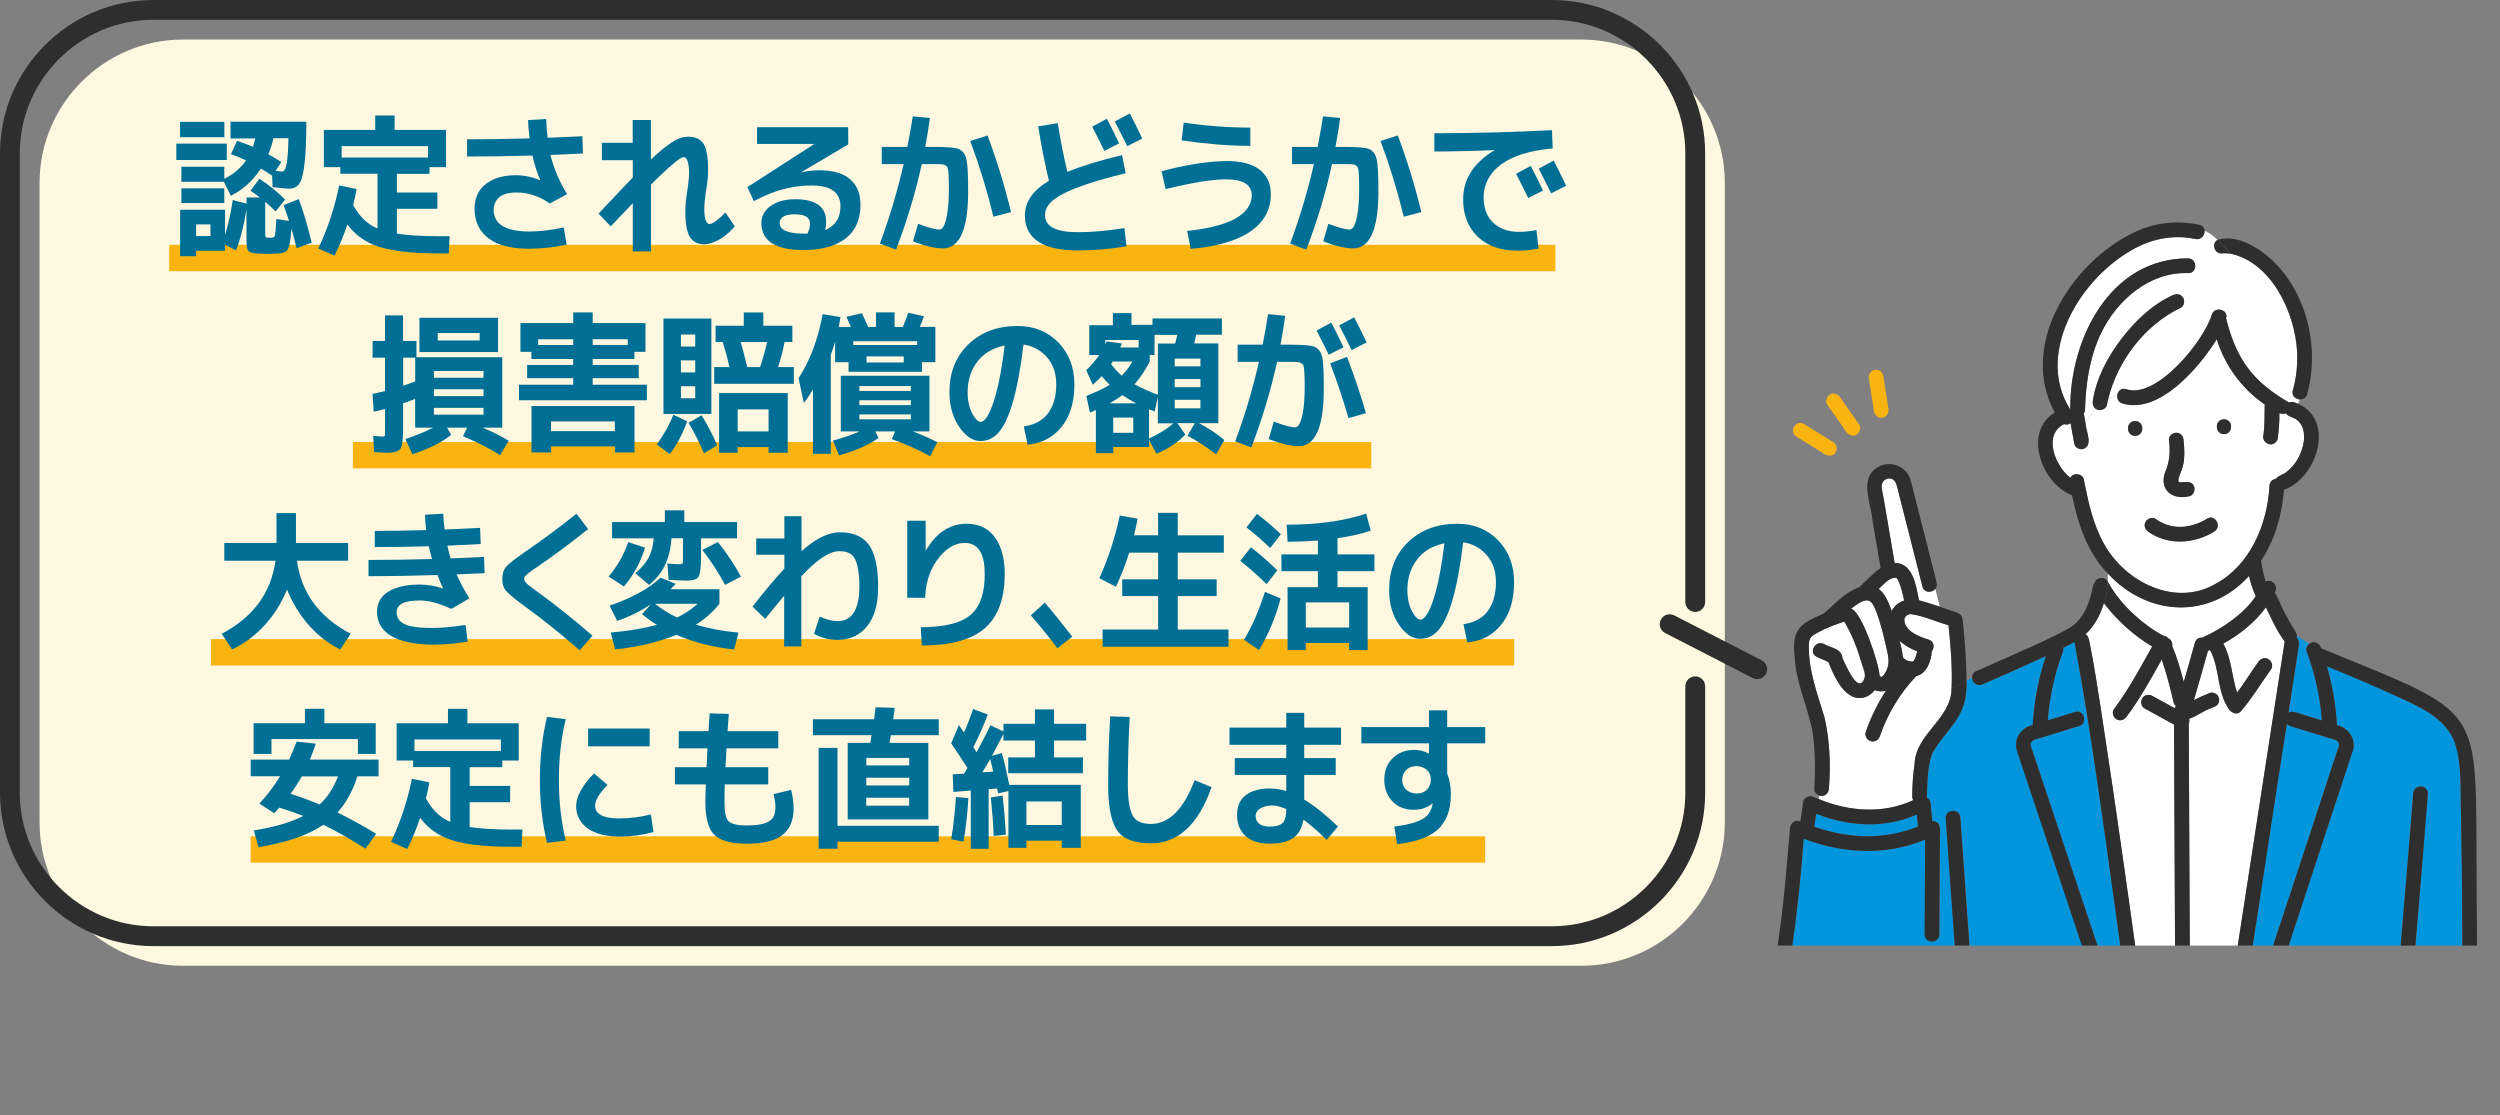 <?xml version="1.0" encoding="UTF-8"?>
<svg xmlns="http://www.w3.org/2000/svg" xmlns:xlink="http://www.w3.org/1999/xlink" id="_レイヤー_2" viewBox="0 0 377.94 168.62">
  <rect x="0" y="0" width="377.94" height="168.62" fill="#808080" stroke="none"/>
  <defs>
    <style>.cls-1{fill:none;}.cls-2{fill:#006f95;}.cls-3{fill:#fff;}.cls-4{fill:#2e2e2e;}.cls-5{fill:#fff8e1;}.cls-6{fill:#0096de;}.cls-7{clip-path:url(#clippath);}.cls-8{fill:#f9b411;}</style>
    <clipPath id="clippath">
      <rect class="cls-1" x="265.94" y="30.95" width="112" height="112"></rect>
    </clipPath>
  </defs>
  <g id="text">
    <path class="cls-5" d="M239.08,5.98H27.65C15.73,5.98,5.98,15.73,5.98,27.65v96.68c0,11.92,9.75,21.67,21.67,21.67h211.43c11.92,0,21.67-9.75,21.67-21.67V27.65c0-11.92-9.75-21.67-21.67-21.67Z"></path>
    <path class="cls-4" d="M234.6,0H23.17C16.8,0,11,2.61,6.81,6.81,2.61,11,0,16.8,0,23.17v96.68c0,6.37,2.61,12.17,6.81,16.37,4.19,4.19,9.99,6.81,16.37,6.81h211.43c6.37,0,12.17-2.61,16.37-6.81,4.19-4.19,6.81-9.99,6.8-16.37v-16.1c0-.83-.67-1.5-1.5-1.5s-1.5.67-1.5,1.5v16.1c0,5.55-2.27,10.58-5.93,14.25-3.66,3.66-8.7,5.93-14.25,5.93H23.17c-5.55,0-10.58-2.27-14.25-5.93-3.66-3.66-5.93-8.7-5.93-14.25V23.17c0-5.55,2.27-10.58,5.93-14.25,3.66-3.66,8.7-5.93,14.25-5.93h211.43c5.55,0,10.58,2.27,14.25,5.93,3.66,3.66,5.93,8.7,5.93,14.25v67.84h0c0,.83.67,1.5,1.5,1.5s1.5-.67,1.5-1.5V23.17c0-6.37-2.61-12.17-6.8-16.37C246.77,2.61,240.97,0,234.6,0h0Z"></path>
    <path class="cls-4" d="M251.73,95.7l13.23,6.8c.74.38,1.64.09,2.02-.65.38-.74.09-1.64-.65-2.02l-13.23-6.8c-.74-.38-1.64-.09-2.02.65-.38.74-.09,1.64.65,2.02Z"></path>
    <g class="cls-7">
      <path class="cls-6" d="M286.4,87.33c.05,0,.04,0,0,0h0Z"></path>
      <path class="cls-3" d="M285.38,98.84c-.63-2.59-1.04-5.37-2.4-7.7-.72-1.07-2.44.34-3.16.87,1.6.34,4.28,8.44,4.33,10.16.06.04.12.08.18.13.3.25.91-1.04.97-1.2.28-.75.25-1.5.09-2.27Z"></path>
      <path class="cls-6" d="M286.71,87.37c-.05-.04-.04-.02,0,0h0Z"></path>
      <path class="cls-6" d="M288.26,99.84s.02,0,.02,0c-.07-.03-.14-.05-.02,0Z"></path>
      <path class="cls-3" d="M286.78,87.44s-.04-.04-.06-.07c-.05-.01-.18-.03-.19-.04-1.07.05-1.76,1.05-2.52,1.69,1.06.81,1.52,2.15,1.97,3.35.38-.78,1.11-1.35,1.87-1.58-.18-.9-.48-2.06-.78-2.8-.08-.19-.19-.37-.29-.55Z"></path>
      <path class="cls-6" d="M287.1,88.05s.01.03.02.05c-.01-.03-.02-.05-.03-.08,0,0,0,.02,0,.03Z"></path>
      <path class="cls-6" d="M287.07,87.99s.01.03.02.04c0-.01-.01-.03-.02-.04Z"></path>
      <path class="cls-6" d="M288.37,99.89s0,0-.02-.01c0,0,.02,0,.02.01Z"></path>
      <path class="cls-6" d="M289.97,124.96c-.06-.61-.12-1.22-.17-1.83-4.83,2.16-10.38,1.84-15.22-.11-.1.66-.2,1.31-.3,1.97,5.03,1.79,10.7,2.01,15.69-.03Z"></path>
      <path class="cls-6" d="M329.36,72.84c-.04-.06-.03-.03,0,0h0Z"></path>
      <path class="cls-6" d="M289.28,99.95s-.01.02-.02.03c0-.01.01-.02.02-.03Z"></path>
      <path class="cls-3" d="M287.68,99.38c.06.05.11.1.16.16,0-.01.03,0,.08.09.36.29.86.4,1.31.39.05-.08.08-.12.05-.07.31-.43.43-.97.56-1.48-.95-.36-1.89-.89-2.64-1.56.21.82.41,1.65.48,2.48Z"></path>
      <path class="cls-6" d="M289.23,100.02s0,0,0,0c0-.01.02-.03.03-.04,0,.01-.02.03-.03.04Z"></path>
      <path class="cls-6" d="M287.92,99.63s0,0,0,0c0,0-.01,0-.02-.01,0,0,.01.01.02.02Z"></path>
      <path class="cls-6" d="M288.03,99.74c-.06-.05-.09-.08-.11-.11,0,0,0,0,0,0,.04.03.07.06.11.1Z"></path>
      <path class="cls-6" d="M287.89,99.61s-.03-.04-.05-.06c0,0,.03.05.06.08,0,0,0,0,0-.01,0,0,0,0,0,0Z"></path>
      <path class="cls-6" d="M287.92,99.65s.04.05.05.08c-.02-.03-.03-.06-.05-.09,0,0-.02-.02-.03-.02,0,.01.02.02.02.03Z"></path>
      <path class="cls-6" d="M372.25,156.41c-.03-11.11.03-22.23-.21-33.34-.15-3.66.21-7.33-.97-10.88-1.32-3.53-5.01-5.22-8.26-6.71-3.66-1.69-7.32-3.24-11.03-4.76.83,2.9,1.34,5.88,1.51,8.89,1.91.45,3.11,2.43,2.25,4.29-.84,2.55-1.68,5.1-2.52,7.65-3.51,10.67-7.02,21.35-10.53,32.02-.45,1.36-2.6.77-2.15-.59,3.55-10.95,7.23-21.87,10.8-32.82.76-2.32,1.5-4.65,2.29-6.97.68-1.49-.99-1.42-1.94-1.81-1.74-.53-3.48-1.06-5.22-1.6-.25-.08-.44-.21-.56-.38-2.52,15.89-4.79,31.86-7.43,47.71h23.69c-.11-.17-.18-.37-.16-.58.93-12.19,2.06-24.36,2.99-36.55.07-1.46,2.19-1.47,2.23,0-1.08,12.36-1.84,24.83-3.18,37.13h8.54c-.12-.18-.17-.46-.16-.71Z"></path>
      <path class="cls-3" d="M322.65,92.91c1.33,1.23,2.78,2.34,4.38,3.19.29.02.57.14.76.38.46.18.67.7.6,1.18.76,1.75,1.27,3.59,1.75,5.43.57-1.97,1.14-3.94,1.68-5.92.16-.59.64-.82,1.11-.78.06-.04.13-.07.2-.1,2.52-1.1,6.14-3.47,7.89-6.17-.45-.99-.78-2.01-1.02-3.06-6.06,6.69-15.37,6.1-21.34-.37,0,.4-.01.8-.03,1.21.99,1.91,2.43,3.56,4.01,5.02Z"></path>
      <path class="cls-3" d="M348.31,65.45c-.14-1.2-.88-2.15-2.09-2.49-.3-.09-.5-.27-.62-.48-.31.13-.68.12-1-.03.02,1.3-.08,2.61-.26,3.9-.04.28-.29.52-.51.67-.83.52-1.9-.33-1.64-1.26-.04.26-.04.31-.04.26.26-1.6.17-3.27.23-4.87-3.43-2.35-6.04-5.89-7.25-9.87-2.6,4.22-8.71,11.42-14.28,9.71-.6-.2-.82-.73-.76-1.22-.49.16-.96.38-1.42.65-.05.26-.11.51-.15.77-.12.71-1.11,1.03-1.66.65-.62.62-1.16,1.33-1.58,2.09.03,1.19,1.23,3.36-.32,3.93-.54.17-1.27-.2-1.37-.78-.19-1.04-.37-2.08-.56-3.11-.29.23-.67.25-.98.14-3.27,1.6-1.32,6.37.89,8.07-.11-.09-.02-.01.06.04.41-.83,1.84-.66,2.03.26.66,3.34,1.37,6.79,3.07,9.77,3.2,5.75,10.76,9.57,16.88,5.99,5.26-2.87,7.81-9,8.12-14.81.03-.63.49-.98.98-1.06.36-.52,1.1-.61,1.57-1.01,1.48-1.13,2.36-2.84,2.64-4.63.03-.41.06-.86,0-1.28ZM327.25,71.56c.74-1.69.87-3.26.63-5.03-.05-.6.55-1.11,1.11-1.11.64,0,1.06.51,1.11,1.11.14,1.53.25,3.16-.33,4.62-.18.45-.4.92-.46,1.39,0,.08,0,.17.02.24-.05-.12.01.07.05.08.06.03.15.04.2.06.8,0,1.84-.32,2.14.73.15.53-.18,1.28-.78,1.37-2.44.59-4.47-.85-3.7-3.46ZM322.78,65.88c-1.44,0-1.43-2.23,0-2.23s1.43,2.23,0,2.23ZM334.76,80.35c-3.01,1.89-7.03,2.15-9.99.04-.49-.35-.73-.96-.4-1.52.28-.49,1.03-.75,1.52-.4,1.36.97,2.77,1.31,4.38,1.16,1.19-.15,2.35-.55,3.36-1.2,1.22-.77,2.34,1.16,1.12,1.92ZM336.21,65.62c-1.44,0-1.43-2.23,0-2.23s1.43,2.23,0,2.23Z"></path>
      <path class="cls-3" d="M290.62,88.66c-1.3-5.11-2.59-10.22-3.89-15.34-.31-1.49-2.4-1.21-2.27.3.63,3.83,1.32,7.65,1.96,11.48,2.82-.02,3.23,3.51,3.69,5.65,1.06.27,2.1.61,3.14.96l-.68-2.71c-.51.62-1.7.66-1.96-.35Z"></path>
      <path class="cls-3" d="M331.9,36.13c-12-2.8-25.99,15.12-18.92,25.79-.12-10.53,5.94-22.9,17.82-22.86,1.43.03,1.43,2.26,0,2.23-5.79-.25-10.78,4.09-13.17,9.09-1.72,3.57-2.31,7.64-2.42,11.57,0,.23-.07.42-.18.58.08.47.17.94.25,1.41.43-.76.97-1.47,1.58-2.09-.41-.26-.56-.75-.49-1.24.52-3.39,2.21-6.6,4.27-9.3,2.08-2.73,4.69-5.27,7.86-6.69.55-.25,1.19-.17,1.52.4.28.48.15,1.28-.4,1.52-5.44,2.62-9.55,8.05-10.96,13.88.45-.27.93-.49,1.42-.65.07-.62.59-1.18,1.35-.93,4.56,1.59,11.8-7.34,12.94-11.26.45-1.34,2.57-.78,2.16.56,1.56,6.18,3.98,9.5,9.51,12.72.4-.23.96.01,1.37.19.08-.22.17-.43.27-.65-.65-.03-1.3-.56-1.07-1.37.53-1.9.74-3.85.65-5.82-.31-5.89-3.82-13.51-10.07-14.85.06.06.12.13.18.19-.06-.06-.12-.12-.18-.19-.45-.07-.9-.09-1.37-.05-1.08.07-1.53-1.55-.58-2.04-.59-.58-1.22-1.08-1.96-1.39.05.68-.52,1.45-1.39,1.26Z"></path>
      <path class="cls-6" d="M347.22,96.41c.32.29.4.78.31,1.22-.51,3.38-1.05,6.76-1.56,10.14.37-.33,1-.12,1.46.04,1.2.37,2.4.73,3.6,1.1-.28-3.57-1.06-7.07-2.31-10.43-.15-.42.05-.88.38-1.15l-1.83-1.17c0,.09-.01.18-.03.26Z"></path>
      <path class="cls-6" d="M322.47,156.74c-2.85-19.9-5.27-39.89-8.86-59.68-.56.31-1.13.6-1.71.88.04.18.05.36-.02.53-1.25,3.36-2.03,6.86-2.31,10.43,1.38-.42,2.77-.85,4.15-1.27,1.38-.42,1.96,1.73.59,2.15-.15.04-.29.09-.44.13-1.86.57-3.73,1.14-5.59,1.71-1.01.24-1.62.54-1.09,1.66,4.01,12.01,8.02,24.02,12.03,36.03.47,1.43-1.83,1.94-2.18.5-2.13-6.27-4.17-12.56-6.29-18.83-1.33-3.99-2.66-7.98-4-11.97-.6-1.79-1.19-3.59-1.79-5.37-.63-1.82.5-3.61,2.34-4.03.21-3.54.87-7.05,1.99-10.42-3.14,1.46-6.32,2.84-9.49,4.25-.73.38-1.69-.07-1.66-.96l-.84.44c.23,5.56-2.79,6.87-5.2,11.01-.73,2.15-.71,4.4-.78,6.63.3.18.52.52.56.94.08.88.17,1.75.25,2.63,1.64-.03,1.08,2.02,1.16,3.09-.03,4.68-.06,9.37-.09,14.05,0,1.44-2.24,1.43-2.23,0,.03-4.78.06-9.57.09-14.35-5.83,2.48-12.52,2.14-18.36-.13-.42,5.66-1,11.31-1.82,16.92-.5,4.56-1.26,9.45-.32,13.95.9,3.64,3.62,6.79,7.04,8.32,2.98,1.16,6.45-.14,8.93-1.94,3.79-3.06,6.06-11.38,6.85-16.15.15-.87,1.51-1.09,1.95-.37l.42-1.4c-.53-7.48-1.07-14.97-1.6-22.45.02-1.45,2.17-1.47,2.23,0,.52,7.24,1.03,14.49,1.55,21.73.26,3.71.53,7.42.79,11.13.02.21-.05.41-.16.58h24.06c-.07-.11-.11-.24-.12-.38Z"></path>
      <path class="cls-3" d="M342.56,91.81c-1.68,2.28-3.94,4.1-6.45,5.49,1.25,2.27,1.28,4.99,2.08,7.42,1.14-1.51,2.12-3.13,3.22-4.67.35-.49.96-.73,1.52-.4.49.28.75,1.03.4,1.52-1.52,2.12-2.84,4.38-4.56,6.35-.52.6-1.35.3-1.75-.23-1.92-2.62-1.39-6.24-2.92-9.03-.1.04-.21.09-.31.14-.69,2.48-1.42,4.96-2.12,7.44.78-.4,1.59-.77,2.41-1.09.27-.11.61-.02.86.11.52.29.71,1.02.4,1.52-.24.42-.71.51-1.12.69-1.14.41-2.14,1.2-3.27,1.6.05.24.03.49-.06.72.03,7.42.07,14.83.1,22.25.02,4.14.04,8.28.06,12.42,0,1.44-2.22,1.43-2.23,0-.05-11.51-.11-23.02-.16-34.52-1.47-.81-2.95-1.62-4.42-2.43-.55-.3-.68-1-.4-1.52.29-.54,1.01-.68,1.52-.4,1.13.62,2.25,1.24,3.38,1.86.05-.12.13-.23.22-.31-.18-.13-.32-.33-.38-.61-.49-2.16-1.06-4.33-1.78-6.43-1.65,2.95-3.29,5.93-5.31,8.64-.36.48-.96.73-1.52.4-.48-.28-.76-1.04-.4-1.52,2.22-2.97,3.98-6.26,5.79-9.49-2.79-1.66-5.23-3.86-7.21-6.43-.11.38-.22.77-.38,1.15.15-.38.27-.77.38-1.15-.03-.04-.07-.08-.1-.12-.54,1.76-1.41,3.48-2.79,4.72.49.21.55.91.66,1.41.68,3.35,1.19,6.74,1.71,10.12.78,5.02,1.53,10.06,2.26,15.09,1.38,9.52,2.72,19.05,4.03,28.58.24,1.72.47,3.43.71,5.15.04.31,0,.63-.14.88h11.9c-.16-.28-.19-.64-.13-.98.36-2.4.74-4.79,1.11-7.19,2.67-17.33,5.35-34.65,8.02-51.98-1.18-1.57-2-3.39-2.83-5.16Z"></path>
      <path class="cls-3" d="M294.85,104.19l.18-.1c.13-3.18-.13-6.4-.46-9.57-1.89-.57-3.78-1.44-5.73-1.71-.16,0-.06,0-.25.04-.23.06-.19.08-.36.18-.02.03-.21.22-.1.08-.2.24-.16.24-.24.51,0,1.76,2.2,2.6,3.63,3.04.9.23.97,1.22.52,1.78-.08,1.43-.77,3.42-2.35,3.74-2.45,2.6-4.33,5.69-5.49,9.07-.2.57-.76.95-1.37.78-.56-.15-.97-.8-.78-1.37.76-2.22,1.8-4.33,3.08-6.28-.58.18-1.17.15-1.71-.08-.71.93-1.86,1.47-3.07,1.09-2-.67-3.2-3.47-3.93-5.32-.58-.31-1.21-.51-1.79-.81-1.28-.65-.15-2.57,1.12-1.92.88.54,2.26.63,2.69,1.67.2.72-.08-.11.06.31.19.64.53,1.24.84,1.83.5.94,1.86,3.5,2.55,1.25.14-.66-.24-1.42-.42-2.04-.65-2.23-1.46-4.42-2.67-6.41-1.36.43-2.69.94-3.95,1.63-.43.23-.91.43-1.17.87-.27.44-.24.93-.23,1.42,0,3.67,1.33,7.13,2.37,10.59.8,3.5.94,7.17.66,10.74-.03.73-.75,1.33-1.48,1.04l-.03.57c4.53,1.89,9.74,2.27,14.25.16-.09-.15-.14-.33-.14-.55,0-1.65.11-3.3.35-4.93.2-4.62,5.54-6.78,5.59-11.39l-.18.1Z"></path>
      <path class="cls-4" d="M337.03,157.61c.43.12,1.02-.08,1.26-.49h-1.9c.13.23.34.41.64.49Z"></path>
      <path class="cls-4" d="M323.86,157.61c.31-.08.51-.26.64-.49h-1.9c.24.41.83.61,1.26.49Z"></path>
      <path class="cls-4" d="M372.41,157.12c.41.65,1.49.65,1.9,0h-1.9Z"></path>
      <path class="cls-4" d="M324.63,156.24c-2.24-16.29-4.49-32.57-6.99-48.82-.53-3.38-1.04-6.77-1.71-10.12-.1-.49-.17-1.2-.66-1.41,1.38-1.25,2.26-2.96,2.79-4.72.03.04.07.08.1.12.31-1.13.43-2.27.48-3.4-.43-.77-1.72-.64-1.97.19-.12.12-.21.27-.24.45-.5,2.52-1.4,5.21-3.79,6.53-2.71,1.49-5.58,2.72-8.41,3.98-1.85.83-3.71,1.64-5.56,2.46-.37.16-.54.57-.54.97l2.06-1.08-2.06,1.08c-.02.88.94,1.33,1.66.96,3.17-1.41,6.35-2.79,9.49-4.25-1.12,3.37-1.78,6.87-1.99,10.42-1.84.42-2.97,2.21-2.34,4.03.61,1.79,1.2,3.58,1.79,5.37,1.33,3.99,2.66,7.98,4,11.97,2.11,6.27,4.16,12.57,6.29,18.83.35,1.44,2.65.94,2.18-.5-4.01-12.01-8.02-24.02-12.03-36.03-.52-1.12.07-1.42,1.1-1.66,1.86-.57,3.73-1.14,5.59-1.71.15-.04.29-.09.44-.13,1.37-.42.78-2.57-.59-2.15-1.38.42-2.77.85-4.15,1.27.28-3.57,1.06-7.07,2.31-10.43.07-.18.06-.36.02-.53.58-.28,1.15-.57,1.71-.88,3.67,19.9,5.92,40.08,8.98,60.05h1.9c.14-.25.18-.56.14-.88Z"></path>
      <path class="cls-4" d="M374.41,132.88c-.23-26.86,1.62-24.52-23.51-34.88-.19-.78-1.15-1.25-1.81-.67l3.78,2.41-3.78-2.41c-.33.28-.53.74-.38,1.15,1.25,3.36,2.03,6.86,2.31,10.43-1.2-.37-2.4-.73-3.6-1.1-.46-.16-1.08-.37-1.46-.04.52-3.38,1.06-6.76,1.56-10.14.09-.44,0-.92-.31-1.22.02-.09.03-.17.03-.26l-2.15-1.37,2.15,1.37c0-.19-.04-.38-.15-.55-.57-.9-1.11-1.83-1.61-2.78-.61-1.03-.93-2.24-1.6-3.22.6-.94-.26-2.14-1.36-1.7-.34-1.02-.54-2.08-.7-3.14,2.11-3.18,3.17-6.94,3.46-10.72,4.95-1.7,7.83-10.48,2.13-13-.14.37-.24.74-.24,1.1,0-.37.1-.74.24-1.1-.41-.18-.97-.42-1.37-.19-5.54-3.22-7.95-6.54-9.51-12.72.41-1.34-1.71-1.91-2.16-.56-1.14,3.91-8.37,12.85-12.94,11.27-.76-.25-1.28.31-1.35.93.41-.14.82-.24,1.25-.29-.42.05-.84.15-1.25.29-.06.49.16,1.02.76,1.22,5.57,1.71,11.67-5.48,14.28-9.71,1.21,3.98,3.82,7.52,7.25,9.87-.07,1.47.04,2.97-.18,4.44-.02.15-.1.81-.02.17-.27.93.81,1.77,1.64,1.26.22-.14.47-.39.51-.67.18-1.29.28-2.6.26-3.9.33.15.69.16,1,.03.32.57,1.4.65,1.79,1.11.89.77,1.03,2.04.91,3.15-.28,1.79-1.16,3.5-2.64,4.63-.47.41-1.21.49-1.57,1.01-.49.07-.95.43-.98,1.06-.32,5.8-2.86,11.94-8.12,14.81-6.12,3.58-13.69-.25-16.88-5.99-1.7-2.99-2.41-6.44-3.07-9.77-.18-.93-1.63-1.1-2.03-.26-.08-.05-.17-.13-.06-.04-2.21-1.7-4.16-6.47-.89-8.07.31.11.69.09.98-.14.19,1.04.37,2.08.56,3.11.1.58.83.95,1.37.78,1.56-.56.35-2.74.32-3.93-.56.99-.93,2.05-1.07,3.13.13-1.07.51-2.14,1.07-3.13-.08-.47-.17-.94-.25-1.41.1-.16.17-.35.18-.58.11-3.93.7-8,2.42-11.57,2.39-5,7.38-9.33,13.17-9.09,1.43.03,1.43-2.2,0-2.23-11.88-.03-17.94,12.33-17.82,22.86-5.69-9.1,2.26-20.95,10.85-24.93,2.54-1.11,5.36-1.43,8.07-.86.87.18,1.44-.59,1.39-1.26-.51-.21-1.06-.34-1.7-.34.63,0,1.19.13,1.7.34-.03-.4-.27-.78-.8-.89-2.82-.6-5.74-.43-8.47.55-10.14,3.94-19.15,17.25-13.38,27.83-4.87,2.96-1.98,10.75,2.61,12.52.89,4.27,2.29,8.64,5.41,11.82,0-.31,0-.62,0-.92,0,.31,0,.62,0,.92,5.98,6.47,15.29,7.06,21.34.37.24,1.05.57,2.07,1.02,3.06-1.74,2.69-5.37,5.07-7.89,6.17-.07.03-.14.06-.2.1-.47-.03-.95.19-1.11.78-.54,1.98-1.12,3.95-1.68,5.92-.48-1.83-1-3.68-1.75-5.43.07-.47-.14-1-.6-1.18-.19-.24-.47-.36-.76-.38-3.42-1.93-6.5-4.74-8.39-8.21-.05,1.13-.17,2.27-.48,3.4,1.98,2.57,4.42,4.77,7.21,6.43-1.81,3.23-3.57,6.53-5.79,9.49-.36.48-.08,1.24.4,1.52.57.33,1.16.08,1.52-.4,2.02-2.7,3.67-5.68,5.31-8.64.73,2.1,1.29,4.26,1.78,6.43.06.28.2.48.38.61-.09.09-.17.19-.22.31-1.13-.62-2.25-1.24-3.38-1.86-.51-.28-1.24-.14-1.52.4-.28.52-.15,1.22.4,1.52,1.47.81,2.95,1.62,4.42,2.43.05,11.51.11,23.02.16,34.52,0,1.43,2.23,1.44,2.23,0-.02-4.14-.04-8.28-.06-12.42-.03-7.42-.07-14.83-.1-22.25.09-.23.12-.48.06-.72,1.13-.4,2.12-1.19,3.27-1.6.41-.18.88-.28,1.12-.69.31-.5.12-1.24-.4-1.52-.25-.13-.58-.22-.86-.11-.82.32-1.63.69-2.41,1.09.7-2.48,1.43-4.95,2.12-7.44.1-.04.21-.09.31-.14,1.54,2.79,1,6.41,2.92,9.03.4.52,1.23.82,1.75.23,1.71-1.98,3.04-4.23,4.56-6.35.35-.49.09-1.24-.4-1.52-.56-.33-1.17-.09-1.52.4-1.1,1.54-2.09,3.16-3.22,4.67-.8-2.43-.83-5.15-2.08-7.42,2.51-1.39,4.77-3.21,6.45-5.49.83,1.77,1.66,3.59,2.83,5.16-2.67,17.33-5.35,34.65-8.02,51.98-.37,2.4-.75,4.79-1.11,7.19-.07.33-.04.7.13.98h1.9c2.64-15.85,4.91-31.82,7.43-47.71.13.17.31.3.56.38,1.74.53,3.48,1.06,5.22,1.6.95.39,2.62.3,1.94,1.81-.79,2.31-1.53,4.65-2.29,6.97-3.57,10.95-7.25,21.87-10.8,32.82-.45,1.37,1.7,1.95,2.15.59,3.51-10.67,7.02-21.35,10.53-32.02.84-2.55,1.68-5.1,2.52-7.65.85-1.85-.34-3.85-2.25-4.29-.18-3.01-.68-6-1.51-8.89,3.7,1.52,7.37,3.08,11.03,4.76,3.25,1.49,6.94,3.19,8.26,6.71,1.18,3.55.82,7.22.97,10.88.05,2.75.09,5.51.12,8.26.06,5.45.08,10.91.09,16.36,0,2.9-.08,5.82,0,8.72-.02.25.04.54.16.71h1.9c.1-.16.16-.35.16-.58,0-2.49,0-4.97,0-7.46,0-5.4-.03-10.8-.08-16.2Z"></path>
      <path class="cls-4" d="M296.66,157.12c.38.7,1.46.69,1.88,0h-1.88Z"></path>
      <path class="cls-4" d="M298.7,156.54c-.78-10.96-1.56-21.91-2.34-32.87-.07-1.46-2.19-1.47-2.23,0,.53,7.48,1.07,14.97,1.6,22.45l.52-1.72-.52,1.72c.15,2.12.3,4.24.45,6.36.21,1.53.01,3.18.48,4.64h1.88c.11-.17.18-.37.16-.58Z"></path>
      <path class="cls-4" d="M287.1,88.05s-.02-.04-.03-.07c-.02-.04-.03-.05.03.07Z"></path>
      <path class="cls-4" d="M289.24,100.01s.03-.04.04-.06c.02-.04.02-.04-.04.06Z"></path>
      <path class="cls-4" d="M287.84,99.54s.03.04.05.06c0,0,0,0,0,0,0,0,0,0,0,.01,0,0,.02.02.03.02,0,0,0,0,0,0,0,0-.01-.01-.02-.02,0,0,0,0,.02.01-.05-.08-.08-.1-.08-.09Z"></path>
      <path class="cls-4" d="M295.03,104.1c-.05,4.61-5.4,6.77-5.59,11.39-.24,1.63-.35,3.29-.35,4.93,0,.22.06.4.14.55-4.51,2.11-9.73,1.72-14.25-.16l-.1,1.96.1-1.96c-.34-.13-.67-.26-1-.4-.51-.21-1.29.24-1.37.78-.15,1-.3,2.01-.45,3.01-.75-.43-1.51.3-1.56,1.01-.5,5.8-.93,11.58-1.81,17.34-.83,7.35-2.62,16.19,3.13,22.05,1.81,1.95,4.32,3.69,7.01,3.99,3.74.32,7.66-1.34,10.27-4,2.55-2.73,6.89-13.54,6.11-17.07l-1.09,3.62,1.09-3.62c-.44-.73-1.8-.51-1.95.37-.78,4.76-3.06,13.08-6.85,16.15-2.47,1.8-5.95,3.1-8.93,1.94-3.42-1.52-6.14-4.67-7.04-8.32-.93-4.5-.18-9.39.32-13.95.82-5.62,1.4-11.26,1.82-16.92,5.84,2.27,12.53,2.61,18.36.13-.03,4.78-.06,9.57-.09,14.35,0,1.43,2.22,1.44,2.23,0,.03-4.68.06-9.37.09-14.05-.08-1.08.48-3.12-1.16-3.09-.08-.88-.17-1.75-.25-2.63-.04-.43-.26-.76-.56-.94.07-2.22.06-4.48.78-6.63,2.42-4.14,5.44-5.45,5.2-11.01l-2.26,1.18ZM282.13,126.43c-2.69-.03-5.32-.58-7.86-1.44.1-.66.2-1.31.3-1.97,4.85,1.96,10.4,2.27,15.22.11.06.61.12,1.22.17,1.83-2.49.98-5.14,1.49-7.84,1.46Z"></path>
      <path class="cls-4" d="M297.27,101.7c-.07-2.67-.28-5.34-.56-8-.06-.52-.31-.9-.82-1.07-.87-.3-1.75-.61-2.63-.91l.45,1.78-.45-1.78c-1.04-.35-2.09-.69-3.14-.96-.46-2.14-.88-5.67-3.69-5.65-.53-3.12-1.07-6.25-1.6-9.37-.1-1.09-1-2.88.48-3.37,1.44-.32,1.51,1.47,1.8,2.44.66,2.6,1.32,5.2,1.98,7.8.51,2.02,1.03,4.04,1.54,6.07.26,1.01,1.45.97,1.96.35l-.91-3.65.91,3.65c.19-.24.29-.56.19-.94-1.33-5.21-2.62-10.43-3.97-15.63-.87-2.6-4.36-3.13-5.96-.91-1.32,1.87.08,5.11.25,7.29.4,2.34.8,4.69,1.2,7.03-1.18.83-2.17,1.91-3.22,2.9-2.16.74-3.69,2.57-5.4,3.99-1.47.7-3.23,1.26-4.02,2.8-.58,1.17-.47,2.53-.35,3.79.21,3.75,1.83,7.19,2.61,10.81.35,1.89.45,3.83.46,5.75,0,1.11-.02,2.22-.11,3.32-.04.47.32.88.74,1.04l.12-2.31-.12,2.31c.73.29,1.45-.3,1.48-1.04.28-3.58.14-7.24-.66-10.74-1.04-3.46-2.37-6.92-2.37-10.59,0-.5-.03-.98.23-1.42.26-.43.74-.63,1.17-.87,1.26-.69,2.58-1.19,3.95-1.63,1.21,1.99,2.02,4.18,2.67,6.41.19.62.56,1.38.42,2.04-.07.36-.35.89-.74.9-1.04-.12-1.93-2.49-2.43-3.37-.12-.25-.14-.37-.23-.61-.14-.42.14.41-.06-.31-.43-1.05-1.81-1.14-2.69-1.67-1.27-.65-2.4,1.27-1.12,1.92.58.3,1.21.5,1.79.81.73,1.85,1.93,4.65,3.93,5.32,1.21.37,2.36-.17,3.07-1.09.54.23,1.13.27,1.71.08-1.28,1.95-2.32,4.06-3.08,6.28-.19.57.22,1.22.78,1.37.61.17,1.18-.21,1.37-.78,1.15-3.38,3.04-6.47,5.49-9.07,1.58-.32,2.28-2.31,2.35-3.74.44-.57.38-1.55-.52-1.78-1.43-.44-3.64-1.29-3.63-3.04.08-.28.04-.27.24-.51-.11.14.08-.05.1-.08.17-.09.13-.11.36-.18.19-.05.09-.04.25-.04,1.95.27,3.84,1.14,5.73,1.71.34,3.17.6,6.39.46,9.57l2.26-1.18c0-.41-.01-.81-.02-1.22ZM286.71,87.37h0s-.05-.04,0,0ZM286.4,87.33s.05,0,0,0h0ZM285.3,101.11c-.06.16-.68,1.45-.97,1.2-.06-.05-.12-.09-.18-.13-.04-1.71-2.71-9.81-4.33-10.16,2.7-2.04,3.19-1.62,4.18,1.44.56,1.75,1,3.59,1.38,5.39.16.77.19,1.52-.09,2.27ZM286.17,92.04c-.07.11-.13.22-.19.33-.45-1.19-.92-2.54-1.97-3.35.76-.63,1.45-1.64,2.52-1.69,0,0,.14.03.19.04.02.03.05.05.06.07.13.21.25.43.35.66-.01-.02-.02-.04-.02-.05.34.88.57,1.8.76,2.73-.66.21-1.25.61-1.68,1.25ZM288.26,99.84c-.11-.04-.05-.02.02,0,0,0-.02,0-.02,0ZM288.35,99.88s.02,0,.02.01c0,0,0,0-.02-.01ZM289.84,98.47c-.14.54-.27,1.1-.61,1.55,0,0,0,0,0,0,0,0,0,0,0,0,0,0,0,0,0,0-.46.02-.95-.1-1.31-.39,0,0,0,0,0,0,.02.02.06.05.11.11-.03-.03-.07-.06-.11-.1.01.02.03.05.05.09-.02-.04-.05-.08-.08-.11-.03-.02-.06-.07-.06-.08-.05-.06-.1-.12-.16-.16-.07-.83-.28-1.65-.48-2.48.75.67,1.68,1.2,2.64,1.56Z"></path>
      <path class="cls-4" d="M364.05,156.54c.93-12.19,2.07-24.36,2.99-36.55-.02-1.45-2.17-1.47-2.23,0-.93,12.19-2.07,24.36-2.99,36.55-.02.21.05.41.16.58h1.88c.1-.17.17-.37.19-.58Z"></path>
      <path class="cls-4" d="M361.98,157.12c.41.69,1.51.7,1.88,0h-1.88Z"></path>
      <path class="cls-4" d="M330.04,45.01c-.33-.57-.97-.65-1.52-.4-3.17,1.42-5.79,3.96-7.86,6.69-2.05,2.7-3.75,5.91-4.27,9.3-.07.49.08.98.49,1.24.55-.55,1.16-1.04,1.81-1.42,1.41-5.83,5.51-11.27,10.96-13.88.55-.25.68-1.04.4-1.52Z"></path>
      <path class="cls-4" d="M316.87,61.83c.55.39,1.54.06,1.66-.65.04-.26.1-.52.15-.77-.66.38-1.26.87-1.81,1.42Z"></path>
      <path class="cls-4" d="M335.25,36.26c-.95.49-.5,2.11.58,2.04.47-.04.93-.02,1.37.05-.67-.7-1.29-1.44-1.96-2.09Z"></path>
      <path class="cls-4" d="M342.34,38.35c-1.95-1.47-4.61-2.85-7.09-2.1.66.65,1.28,1.39,1.96,2.09,6.25,1.34,9.76,8.97,10.07,14.85.09,1.97-.12,3.92-.65,5.82-.23.81.42,1.35,1.07,1.37.32-.75.63-1.5.38-2.25.25.75-.06,1.5-.38,2.25.46.02.92-.21,1.08-.78,2.07-7.4-.26-16.42-6.44-21.26Z"></path>
      <path class="cls-4" d="M324.37,78.86c-.33.56-.09,1.17.4,1.52,2.96,2.11,6.99,1.85,9.99-.04,1.21-.76.09-2.69-1.12-1.92-.75.48-1.58.82-2.45,1.03-1.86.46-3.7.15-5.29-.99-.49-.35-1.24-.09-1.52.4Z"></path>
      <path class="cls-4" d="M322.78,63.66c-1.43,0-1.44,2.23,0,2.23s1.44-2.23,0-2.23Z"></path>
      <path class="cls-4" d="M336.21,65.62c1.43,0,1.44-2.23,0-2.23s-1.44,2.23,0,2.23Z"></path>
      <path class="cls-4" d="M327.25,71.56c-.77,2.61,1.27,4.05,3.7,3.46.59-.09.92-.84.78-1.37-.3-1.05-1.33-.73-2.14-.73-.05-.02-.14-.03-.2-.06-.04-.01-.1-.2-.05-.08-.03-.07-.03-.16-.02-.24.07-.47.28-.95.46-1.39.58-1.46.47-3.09.33-4.62-.05-.6-.47-1.11-1.11-1.11-.56,0-1.17.51-1.11,1.11.25,1.76.11,3.34-.63,5.03ZM329.36,72.84s-.04-.06,0,0h0Z"></path>
      <path class="cls-8" d="M283.23,61.72c.02.88.5,1.62,1.47,1.4.63-.2.87-.75.78-1.37-.23-1.47-.46-2.94-.69-4.41-.02-.88-.5-1.62-1.47-1.4-.63.2-.87.75-.78,1.37.23,1.47.46,2.94.69,4.41Z"></path>
      <path class="cls-8" d="M278.77,64.79c.37.67,1.07,1.41,1.89.92.47-.31.76-1.01.4-1.52-.84-1.21-1.69-2.42-2.53-3.62-.37-.67-1.07-1.41-1.89-.92-.47.31-.76,1.01-.4,1.52.84,1.21,1.69,2.42,2.53,3.62Z"></path>
      <path class="cls-8" d="M271.6,66.02c1.29.8,2.58,1.6,3.86,2.39.62.51,1.6.77,2.07-.06.29-.55.13-1.2-.4-1.52-1.47-.91-2.94-1.82-4.41-2.73-1.28-.71-2.36,1.14-1.12,1.92Z"></path>
    </g>
    <rect class="cls-8" x="25.58" y="37.01" width="209.56" height="3.99"></rect>
    <rect class="cls-8" x="53.35" y="66.82" width="153.95" height="3.99"></rect>
    <rect class="cls-8" x="31.89" y="96.62" width="197.02" height="3.99"></rect>
    <rect class="cls-8" x="37.9" y="126.43" width="186.62" height="3.99"></rect>
    <path class="cls-2" d="M26.66,24.19v-2.48h7.63v2.48h-7.63ZM27.22,20.74v-2.32h6.7v2.32h-6.7ZM42.88,31l2.29-.9c.71,1.9,1.35,4.09,1.95,6.58l-2.29.85c-.23-1.01-.49-2.01-.78-2.99-.1,1.83-.32,2.93-.65,3.31-.22.26-.62.41-1.21.46-.46.05-1,.07-1.62.07-.5,0-1.05-.02-1.62-.05-.78-.05-1.26-.2-1.45-.46-.16-.26-.24-.78-.24-1.56v-4.65c-.4,2.5-.93,4.56-1.58,6.19l-1.66-.85v.9h-4.37v.83h-2.42v-7.02h6.79v3.8c.49-1.61.88-3.37,1.17-5.27l2.08.55v-.94h2.01c-.32-.26-.79-.6-1.41-1.01l1.34-1.82c1.51,1,2.81,2.05,3.89,3.15l-1.43,1.79c-.46-.46-.99-.94-1.58-1.45v4.65c0,.44.04.69.13.74.04.02.11.02.19.02h.17c.1.02.17.02.22.02.19,0,.32,0,.41-.02.17-.02.3-.14.37-.37.07-.35.14-1.17.19-2.44l1.92.28c-.2-.66-.48-1.46-.82-2.39ZM27.42,27.46v-2.25h6.49v1.82c1.37-.67,2.46-1.6,3.29-2.78-.66-.32-1.43-.64-2.29-.94l.93-2.02c.75.25,1.55.54,2.4.9.16-.48.27-.9.35-1.26h-3.74v-2.53h11.46c0,4.88-.3,7.91-.91,9.11-.36.68-.91,1.01-1.64,1.01-.5,0-1.35-.08-2.55-.23l-.07-1.73c-.69-.46-1.25-.82-1.69-1.08-1.21,1.84-2.73,3.21-4.56,4.12l-1.04-2.12h-6.42ZM27.42,30.7v-2.23h6.49v2.23h-6.49ZM29.65,35.69h2.16v-1.77h-2.16v1.77ZM40.56,23.32c.58.32,1.23.71,1.97,1.17l-.86,1.33c.5.08.84.11,1.02.11.56,0,.86-1.66.91-4.99v-.05h-2.27c-.17.83-.43,1.63-.76,2.41Z"></path>
    <path class="cls-2" d="M67.98,35.71l-.13,2.6h-1.45c-4.57,0-7.91-.44-10.01-1.33-1.56-.66-2.85-1.67-3.87-3.04-.52,1.55-1.17,3.12-1.95,4.71l-2.46-1.08c1.44-3.02,2.49-6.2,3.16-9.54l2.64.55c-.14.81-.32,1.62-.52,2.42.84,1.55,1.9,2.65,3.18,3.31.17.08.34.15.5.23v-8.28h-5.62v-.99h-2.49v-5.63h7.76v-2.18h2.94v2.18h7.76v5.63h-2.49v1.01h-4.93v2.83h6.12v2.46h-6.12v3.75c1.6.26,3.75.39,6.46.39h1.51ZM51.65,23.82h13.06v-1.73h-13.06v1.73Z"></path>
    <path class="cls-2" d="M81.68,27.27l.02-.02c-.5-1.1-.91-2.35-1.21-3.73-3.33.09-6.62.14-9.88.14v-2.6c3.13,0,6.28-.05,9.45-.14-.12-.95-.19-1.87-.24-2.76l2.75-.18c.04,1.12.12,2.07.22,2.85,2.32-.09,4.07-.17,5.25-.23l.09,2.6c-1.1.06-2.73.14-4.91.23.46,1.93,1.3,3.91,2.51,5.93l-2.62,1.4c-1.57-1.1-3.24-1.66-5.02-1.66s-2.78.52-3.24,1.56c-.14.32-.22.67-.22,1.03,0,1.86,1.28,2.93,3.85,3.22.46.06.96.09,1.49.09,1.59,0,3.34-.21,5.25-.62l.45,2.6c-1.83.41-3.73.62-5.71.62-3.83,0-6.35-1.07-7.55-3.22-.45-.84-.67-1.79-.67-2.83,0-1.87.77-3.25,2.31-4.14,1.05-.61,2.35-.92,3.89-.92,1.27,0,2.51.25,3.72.76Z"></path>
    <path class="cls-2" d="M90.98,21.59h4.67v-3.45h2.75v5.98c1.96-1.86,3.46-2.94,4.5-3.27.37-.12.77-.18,1.19-.18,1.21,0,2.03.48,2.46,1.43.33.78.5,1.97.5,3.56,0,.86-.09,1.86-.28,2.99-.2,1.29-.3,2.28-.3,2.99.01,1.47.28,2.22.8,2.23.49-.03,1.29-.61,2.4-1.75l1.41,2.09c-1.15,1.35-2.39,2.21-3.7,2.58-.33.09-.63.14-.91.14-1.24,0-2.06-.57-2.46-1.7-.27-.78-.41-1.88-.41-3.29,0-.81.09-1.81.28-2.99.2-1.23.3-2.22.3-2.99-.06-1.43-.32-2.16-.8-2.21-.46,0-1.72,1-3.78,2.99-.38.37-.77.76-1.19,1.17v10.1h-2.75v-7.29c-1.3,1.35-2.41,2.52-3.33,3.5l-1.84-1.93c2.81-2.99,4.53-4.81,5.17-5.45v-2.62h-4.67v-2.62Z"></path>
    <path class="cls-2" d="M124.75,34.79c1.53-.66,2.3-1.85,2.31-3.56,0-1.75-.97-2.77-2.9-3.08-.45-.08-.94-.11-1.49-.11-2.42,0-4.81.54-7.16,1.61-.5.23-1.02.48-1.54.76l-.99-2.12,10.1-6.51v-.02h-8.63v-2.53h13.77l.02,2.6-7.09,4.19.02.02c.97-.2,1.84-.3,2.64-.3,3.29,0,5.29,1.12,6.01,3.36.17.55.26,1.17.26,1.86,0,2.78-1.17,4.73-3.52,5.87-1.37.64-3.05.97-5.04.97-3.95,0-6.08-1.17-6.38-3.5-.03-.2-.04-.39-.04-.57,0-1.15.55-2.07,1.64-2.76.94-.57,2.1-.85,3.48-.85,2.82,0,4.37.93,4.63,2.78.03.21.04.44.04.67,0,.43-.05.84-.15,1.24ZM122.09,35.3c.25-.57.37-1.04.37-1.43,0-.75-.43-1.21-1.28-1.38-.32-.06-.68-.09-1.1-.09-1.18,0-1.9.31-2.16.94-.04.12-.06.25-.06.37.03,1.07,1.25,1.61,3.68,1.61h.28c.13-.02.22-.02.28-.02Z"></path>
    <path class="cls-2" d="M138.03,36.47l.76-2.64c1.51.58,2.59.87,3.24.87.49,0,.86-.71,1.12-2.12.2-1.06.3-2.42.3-4.09,0-1.76-.06-2.81-.19-3.13-.13-.32-.45-.5-.95-.53-.14-.02-.38-.02-.71-.02h-2.25c-.95,4.34-2.25,8.65-3.89,12.93l-2.44-.92c1.44-3.88,2.64-7.88,3.59-12.01h-3.31v-2.6h3.87c.33-1.67.61-3.21.82-4.62l2.59.25c-.19,1.46-.43,2.91-.71,4.37h1.43c1.87,0,3.07.1,3.59.3.65.25,1.06.81,1.23,1.68.16.72.24,2.31.24,4.76,0,4.88-.93,7.68-2.79,8.42-.32.12-.64.18-.97.18-1.14,0-2.49-.29-4.06-.87-.19-.08-.35-.15-.5-.21ZM146.67,21.31l2.62-.83c1.44,3.85,2.62,7.71,3.55,11.59l-2.66.69c-.92-3.82-2.06-7.55-3.42-11.2-.03-.09-.06-.18-.09-.25Z"></path>
    <path class="cls-2" d="M169.63,23.43l.54,2.76c-6.31,1.52-10.15,3.04-11.5,4.58-.46.54-.69,1.11-.69,1.73,0,1.41,1.08,2.25,3.24,2.51.53.06,1.13.09,1.79.09,2.1,0,4.43-.21,6.98-.62l.3,2.76c-2.51.41-4.94.62-7.29.62-5.25,0-7.93-1.69-8.06-5.08v-.28c.03-2.02,1.24-3.75,3.63-5.17-.65-2.76-1.19-5.5-1.62-8.23l2.96-.48c.42,2.64.9,5.09,1.45,7.36,2.12-.87,4.87-1.72,8.26-2.53ZM169.18,21.68l-2.23,1.13c-.58-1.21-1.19-2.43-1.84-3.66l2.23-1.2c.68,1.3,1.29,2.55,1.84,3.73ZM172.68,20.95l-2.27,1.15c-.65-1.33-1.28-2.58-1.88-3.73l2.27-1.22c.53,1.01,1.16,2.28,1.88,3.79Z"></path>
    <path class="cls-2" d="M175.6,25.89c3.27-.89,6.3-1.4,9.08-1.52.29-.02.55-.02.8-.02,3.29,0,5.37.99,6.25,2.97.26.61.39,1.29.39,2.02,0,2.91-1.56,5.1-4.69,6.55-1.95.9-4.42,1.48-7.42,1.73l-.54-2.71c5.41-.57,8.58-1.94,9.51-4.12.17-.41.26-.84.26-1.29-.03-1.59-1.33-2.39-3.89-2.39-1.99,0-4.9.46-8.73,1.38-.14.03-.28.06-.41.09l-.61-2.69ZM178.63,21.22l.32-2.69c3.44.51,6.8.76,10.07.76v2.76c-3.17,0-6.64-.28-10.4-.83Z"></path>
    <path class="cls-2" d="M200.05,36.47l.76-2.64c1.51.58,2.59.87,3.24.87.49,0,.86-.71,1.12-2.12.2-1.06.3-2.42.3-4.09,0-1.76-.06-2.81-.19-3.13-.13-.32-.45-.5-.95-.53-.14-.02-.38-.02-.71-.02h-2.25c-.95,4.34-2.25,8.65-3.89,12.93l-2.44-.92c1.44-3.88,2.64-7.88,3.59-12.01h-3.31v-2.6h3.87c.33-1.67.61-3.21.82-4.62l2.59.25c-.19,1.46-.43,2.91-.71,4.37h1.43c1.87,0,3.07.1,3.59.3.65.25,1.06.81,1.23,1.68.16.72.24,2.31.24,4.76,0,4.88-.93,7.68-2.79,8.42-.32.12-.64.18-.97.18-1.14,0-2.49-.29-4.06-.87-.19-.08-.35-.15-.5-.21ZM208.7,21.31l2.62-.83c1.44,3.85,2.62,7.71,3.55,11.59l-2.66.69c-.92-3.82-2.06-7.55-3.42-11.2-.03-.09-.06-.18-.09-.25Z"></path>
    <path class="cls-2" d="M216.85,20.14c5.82,0,11.75-.15,17.77-.46l.11,2.76c-4.73.43-7.88,1.8-9.45,4.12-.66.98-.99,2.08-.99,3.29,0,2.05.76,3.53,2.27,4.44.86.51,1.89.76,3.07.76.84,0,1.71-.09,2.64-.28l.32,2.81c-1.08.21-2.12.32-3.11.32-2.91,0-5.12-.9-6.62-2.69-1.11-1.35-1.67-3.04-1.67-5.06,0-2.42.99-4.48,2.98-6.19.53-.46,1.12-.87,1.75-1.22v-.05c-3.16.14-6.18.21-9.08.21v-2.76ZM233.26,28.81l-2.23,1.13c-.58-1.21-1.19-2.43-1.84-3.66l2.23-1.2c.68,1.3,1.29,2.55,1.84,3.73ZM236.76,28.08l-2.27,1.15c-.65-1.33-1.28-2.58-1.88-3.73l2.27-1.22c.53,1.01,1.16,2.28,1.88,3.79Z"></path>
    <path class="cls-2" d="M65.51,64.65h-2.75v-4.35c-.25.11-.85.33-1.82.67v3.73c0,1.64-.12,2.66-.35,3.06-.23.4-.76.62-1.6.67-.2.02-.43.02-.67.02s-.84-.04-1.77-.11l-.13-2.46c.84.08,1.33.11,1.47.11.17,0,.27-.05.3-.16.01-.12.02-.42.02-.9v-3.1c-.63.17-1.2.31-1.71.41l-.19-2.69c.42-.08,1.05-.22,1.9-.44v-5.04h-1.88v-2.53h1.88v-3.86h2.72v3.86h2.03v2.46h12.97v10.65h-2.98c1.54.64,2.86,1.3,3.96,1.98l-1.3,2.19c-1.48-.97-3.36-1.92-5.62-2.88l.63-1.29h-3.03l.61,1.1c-1.48,1.16-3.42,2.13-5.82,2.9-.01.02-.03.02-.04.02l-1.06-2.3c1.6-.52,3-1.1,4.22-1.73ZM62.77,57.66v-3.59h-1.82v4.23c.81-.26,1.41-.47,1.82-.64ZM66.18,53.22h-2.77v-5.18h11.89v5.18h-9.12ZM65.6,57.1h7.5v-1.01h-7.5v1.01ZM65.6,58.85v1.04h7.5v-1.04h-7.5ZM65.6,61.66v1.03h7.5v-1.03h-7.5ZM66.18,51.47h6.33v-1.13h-6.33v1.13Z"></path>
    <path class="cls-2" d="M89.6,58.16h8.19v2.35h-19.33v-2.35h8.19v-.99h-6.96v-2h6.96v-.9h-6.31v-1.08h-1.66v-4.35h7.98v-1.61h2.94v1.61h7.98v4.35h-1.67v1.08h-6.31v.9h6.96v2h-6.96v.99ZM83.31,67.48v.92h-2.96v-7.02h15.57v7.02h-2.96v-.92h-9.64ZM81.36,52.16h5.3v-.87h-5.3v.87ZM92.95,65.18v-1.47h-9.64v1.47h9.64ZM89.6,51.28v.87h5.3v-.87h-5.3Z"></path>
    <path class="cls-2" d="M99.28,67.2c1.14-1.58,1.97-3.08,2.51-4.51l2.1,1.01c-.75,2.02-1.63,3.67-2.64,4.94l-1.97-1.45ZM102.94,62.58h-2.64v-14.42h7.24v14.42h-4.61ZM102.94,52.39h2.16v-1.82h-2.16v1.82ZM102.94,54.48v1.82h2.16v-1.82h-2.16ZM102.94,58.39v1.82h2.16v-1.82h-2.16ZM104.08,63.93l1.99-1.15c.95,1.55,1.73,3.06,2.34,4.53l-1.99,1.22c-.72-1.7-1.5-3.24-2.33-4.6ZM107.97,58.02v-2.53h2.31c-.3-1.32-.64-2.58-1.02-3.79h-1.08v-2.46h4.26v-2h2.96v2h4.39v2.46h-1.17c-.25,1.24-.58,2.51-.99,3.79h2.38v2.53h-12.04ZM111.52,67.59v.85h-2.81v-9.02h10.38v9.02h-2.9v-.85h-4.67ZM116.19,65.22v-3.33h-4.67v3.33h4.67ZM114.91,55.49c.42-1.24.77-2.51,1.06-3.79h-4c.33,1.12.66,2.38.99,3.79h1.95Z"></path>
    <path class="cls-2" d="M131,56.21h-2.72v-1.45h-2.03v-3.13c-.19.69-.4,1.36-.65,2v14.97h-2.7v-9.75c-.46.81-.92,1.5-1.38,2.07l-.8-3.75c1.5-2.3,2.59-4.97,3.29-8,.13-.54.25-1.1.35-1.68l2.7.44c-.16.97-.25,1.46-.26,1.49h1.84c-.39-.87-.62-1.38-.69-1.52l2.34-.55c.36.74.68,1.43.95,2.07h1.19v-2.19h2.81v2.19h1.25c.35-.84.62-1.56.82-2.14l2.36.53c-.09.28-.29.81-.61,1.61h2.34v5.34h-2.01v1.45h-8.37ZM129.92,65.22h-2.81v-8.42h13.4v8.42h-2.51c1.3.48,2.53,1.02,3.7,1.63l-1.08,2.12c-1.72-.95-3.65-1.81-5.79-2.58l.48-1.17h-2.98l.48.99c-1.48,1.06-3.42,1.92-5.82,2.58-.06.02-.11.03-.15.05l-.91-2.23c1.47-.4,2.8-.86,4-1.38ZM128.99,52.16h9.66v-.58h-9.66v.58ZM129.92,59.1h7.78v-.74h-7.78v.74ZM129.92,60.51v.74h7.78v-.74h-7.78ZM129.92,62.65v.74h7.78v-.74h-7.78ZM131,54.8h5.62v-.92h-5.62v.92Z"></path>
    <path class="cls-2" d="M154.78,64.46c2.41-.34,3.93-1.63,4.58-3.89.22-.75.32-1.58.32-2.48,0-1.96-.66-3.52-1.99-4.67-.84-.72-1.82-1.17-2.96-1.33-.88,7.27-2.21,11.78-3.98,13.52-.72.71-1.56,1.06-2.53,1.06-1.07,0-2.05-.6-2.96-1.79-1.15-1.52-1.73-3.37-1.73-5.57,0-2.97.94-5.38,2.83-7.22,1.92-1.87,4.41-2.81,7.48-2.81,2.49,0,4.55.84,6.18,2.51,1.6,1.67,2.4,3.77,2.4,6.3,0,3.24-.93,5.68-2.79,7.34-1.17,1.04-2.59,1.64-4.28,1.79l-.58-2.76ZM151.88,52.23c-2.23.46-3.83,1.62-4.78,3.47-.55,1.07-.82,2.28-.82,3.61,0,1.49.34,2.73,1.02,3.73.33.48.64.72.93.74.56,0,1.14-.77,1.73-2.32.78-2.05,1.42-5.13,1.92-9.22Z"></path>
    <path class="cls-2" d="M168.29,67.59v.92h-2.62v-6.53c-.1.05-.25.12-.45.21-.2.09-.35.15-.45.18l-.54-2.51c1.44-.57,2.62-1.13,3.52-1.68-.36-.35-.76-.79-1.21-1.31-.45.49-.89.92-1.34,1.29l-.99-2.21c.71-.64,1.36-1.4,1.97-2.28h-1.51v-4.51h3.57v-1.82h2.81v1.77h3.18v-.97h10.49v2.46h-3.89c-.13.64-.22,1.08-.28,1.31h3.63v12.07h-2.92c1.47.77,2.75,1.62,3.83,2.55l-1.25,2.16c-1.34-1.06-2.78-1.99-4.32-2.81l1.1-1.91h-2.62l1.19,1.73c-1.12,1.17-2.57,2.13-4.35,2.9l-1.12-2.07v1.04h-5.4ZM172.14,51.4h-5.06v.67c.03-.06.06-.14.11-.23.06-.11.09-.18.11-.23l2.31.32c-.03.06-.07.16-.13.3-.06.14-.1.24-.13.3h2.79v-1.13ZM171.78,60.97c-.76-.38-1.46-.8-2.1-1.24-.58.43-1.22.84-1.92,1.24h4.02ZM169.57,56.78c.62-.6,1.16-1.3,1.62-2.12h-2.98c-.13.21-.21.34-.24.37.48.66,1.01,1.24,1.6,1.75ZM168.29,65.43h3.03v-2.3h-3.03v2.3ZM171.49,58.09c1.07.57,2.25,1.1,3.55,1.59v-7.75h2.62s.12-.48.32-1.31h-3.44v3.06h-.73v.99c-.71,1.36-1.48,2.51-2.31,3.43ZM173.7,61.86v4.44c1.48-.69,2.72-1.46,3.7-2.3h-2.36v-3.98l-.48,2.19c-.22-.08-.5-.19-.87-.34ZM181.48,55.38v-1.17h-3.89v1.17h3.89ZM177.59,58.53h3.89v-1.22h-3.89v1.22ZM177.59,61.73h3.89v-1.29h-3.89v1.29Z"></path>
    <path class="cls-2" d="M200.12,58.85c0,4.97-.96,7.79-2.88,8.46-.27.09-.56.14-.86.14-1.14,0-2.49-.29-4.04-.87-.2-.06-.38-.13-.54-.21l.76-2.64c1.51.58,2.59.87,3.24.87.48,0,.85-.67,1.12-2.02.22-1.09.32-2.48.32-4.19s-.07-2.79-.19-3.13c-.14-.32-.47-.5-.97-.53-.14-.02-.38-.02-.71-.02h-2.31c-.95,4.34-2.25,8.65-3.89,12.93l-2.44-.92c1.41-3.74,2.61-7.74,3.59-12.01h-3.22v-2.6h3.78c.33-1.67.61-3.21.82-4.62l2.59.25c-.19,1.46-.43,2.91-.71,4.37h1.51c1.87,0,3.07.1,3.59.3.63.25,1.04.81,1.23,1.68.14.72.22,2.31.22,4.76ZM203.1,52.5l-2.23,1.13c-.58-1.21-1.19-2.43-1.84-3.66l2.23-1.2c.68,1.3,1.29,2.55,1.84,3.73ZM203.86,63.22c-.78-2.71-1.7-5.48-2.77-8.3l2.55-.97c1.23,3.25,2.18,6.09,2.85,8.51l-2.64.76ZM206.6,51.77l-2.27,1.15c-.65-1.33-1.28-2.58-1.88-3.73l2.27-1.22c.53,1.01,1.16,2.28,1.88,3.79Z"></path>
    <path class="cls-2" d="M33.91,84.77v-2.69h7.89v-4.51h2.94v4.51h7.89v2.69h-7.74c.66,4.86,3.37,8.54,8.13,11.04l-1.58,2.37c-2.67-1.3-4.87-3.37-6.62-6.19-.55-.92-1.02-1.87-1.43-2.85-1.25,3.05-3.13,5.53-5.64,7.43-.86.64-1.75,1.18-2.66,1.61l-1.58-2.37c4.77-2.51,7.48-6.19,8.13-11.04h-7.74Z"></path>
    <path class="cls-2" d="M66.95,89l.04-.02c-.27-.58-.56-1.27-.86-2.05-3.75.12-7.22.18-10.42.18v-2.46c3.19,0,6.39-.05,9.6-.14-.23-.86-.39-1.5-.48-1.93-2.32.08-5.04.12-8.17.12v-2.44c2.25,0,4.84-.04,7.76-.12-.1-.84-.16-1.62-.17-2.32l2.75-.16c.03.63.1,1.43.22,2.39,1.15-.05,2.94-.13,5.36-.25l.09,2.44c-2.18.12-3.86.21-5.04.25.19.84.35,1.49.5,1.93,2.25-.09,3.93-.17,5.04-.23l.09,2.46c-1.87.09-3.29.15-4.24.18.52,1.2,1.17,2.41,1.95,3.63l-2.75,1.59c-1.72-.81-3.24-1.23-4.58-1.27h-.22c-2.18,0-3.32.52-3.44,1.56-.01.08-.02.15-.02.23,0,1,.61,1.67,1.84,2.02.84.23,2,.34,3.48.34s3.23-.15,5.1-.46l.32,2.53c-1.83.31-3.64.46-5.43.46-5.42-.12-8.18-1.76-8.28-4.9,0-1.72.91-2.92,2.72-3.61,1.01-.38,2.24-.58,3.7-.58,1.2,0,2.38.2,3.55.6Z"></path>
    <path class="cls-2" d="M87.14,77.66l1.77,2.32c-2.72,2.18-5.27,4.07-7.63,5.68-1.15.77-1.8,1.27-1.95,1.52-.06.11-.09.22-.09.34,0,.26.21.57.63.92.26.2.66.5,1.21.9,2.84,2.05,5.66,4.31,8.48,6.76l-1.92,2.21c-2.91-2.53-5.66-4.73-8.24-6.6-1.64-1.21-2.64-2.04-2.98-2.48-.32-.43-.48-1-.48-1.7,0-.78.19-1.4.58-1.86.37-.44,1.35-1.21,2.94-2.3,2.62-1.79,5.18-3.7,7.68-5.7Z"></path>
    <path class="cls-2" d="M94.32,88.66l-2.31-1.5c1.28-1.49,2.27-3.22,2.96-5.2l2.55.83c-.71,2.27-1.77,4.22-3.2,5.87ZM92.16,91.56c3.34-1.15,5.91-2.56,7.7-4.23l2.31.94c-.17.18-.44.45-.8.8h7.39v2.21c-.95,1.21-2.13,2.26-3.55,3.15,1.96.6,4.11,1,6.44,1.2l-.67,2.55c-3.11-.31-6.02-1.04-8.73-2.21-2.59,1.07-5.68,1.81-9.25,2.21l-.67-2.55c2.72-.25,5.05-.64,6.98-1.17-.84-.51-1.59-1.05-2.25-1.63l1.32-1.45c-1.64,1.07-3.34,1.9-5.08,2.48l-1.15-2.3ZM102.6,85.3c.36,0,.56-.05.61-.16.03-.11.04-.35.04-.71v-3.06h-1.73c-.17,2.41-.87,4.34-2.1,5.8-.38.43-.8.85-1.28,1.27l-2.1-1.79c1.27-1.03,2.09-2.18,2.46-3.45.16-.55.27-1.16.32-1.82h-6.29v-2.46h7.98v-1.77h2.94v1.77h7.98v2.46h-5.45v2.87c0,1.59-.14,2.58-.41,2.97-.23.35-.77.54-1.62.55h-.3c-.36,0-1.22-.04-2.57-.12l-.19-2.46c.91.08,1.48.11,1.71.11ZM102.36,93.35c1.14-.54,2.18-1.23,3.11-2.07h-6.44c.99.8,2.1,1.49,3.33,2.07ZM106.17,83.14l2.36-1.2c1.35,1.69,2.52,3.43,3.48,5.24l-2.4,1.24c-.97-1.82-2.11-3.59-3.44-5.29Z"></path>
    <path class="cls-2" d="M118.58,90.02c-1.14,1.36-2.1,2.55-2.9,3.54l-1.92-1.86c1.86-2.38,3.47-4.29,4.82-5.75v-2.09h-4.26v-2.46h4.26v-3.36h2.59v5.29c1.92-1.72,3.67-2.66,5.25-2.83.22-.02.43-.02.65-.02,2.39,0,4.01.96,4.84,2.87.56,1.3.84,3.1.84,5.4,0,3.24-.88,5.53-2.64,6.88-.98.74-2.14,1.1-3.48,1.1s-2.49-.31-3.57-.92l.86-2.6c.99.46,1.9.69,2.7.69,1.69,0,2.73-1.05,3.13-3.15.12-.6.17-1.27.17-2,0-2.51-.36-4.12-1.08-4.81-.45-.41-1.1-.62-1.95-.62-1.15,0-2.56.76-4.22,2.28-.48.44-.99.95-1.53,1.52v10.6h-2.59v-7.71Z"></path>
    <path class="cls-2" d="M137.13,78.72h2.81v4.51h.02c1.51-2.59,3.48-3.94,5.9-4.05h.26c2.21,0,3.8.97,4.8,2.9.65,1.26.97,2.82.97,4.69,0,4.35-1.38,7.36-4.13,9.02-1.99,1.2-4.79,1.79-8.41,1.79l-.15-2.76c3.79,0,6.4-.71,7.83-2.14,1.23-1.24,1.84-3.21,1.84-5.91,0-2.87-.86-4.42-2.57-4.67-.14-.02-.3-.02-.45-.02-1.37,0-2.63.69-3.78,2.07-1.34,1.61-2.08,3.6-2.2,5.98v.25l-2.72-.02v-11.64Z"></path>
    <path class="cls-2" d="M155.83,93.03l2.12-1.93c1.33,1.56,2.71,3.28,4.15,5.15l-2.25,1.75c-1.27-1.7-2.61-3.36-4.02-4.97Z"></path>
    <path class="cls-2" d="M175.09,77.53h2.96v3.4h6.96v2.62h-6.96v4.03h5.88v2.53h-5.88v5.06h7.67v2.6h-19.03v-2.6h8.39v-5.06h-5.43v-2.53h5.43v-4.03h-4.37c-.55,1.75-1.22,3.47-2.01,5.15l-2.51-1.29c1.35-2.97,2.39-6.13,3.09-9.48l2.7.48c-.17.91-.35,1.74-.54,2.51h3.63v-3.4Z"></path>
    <path class="cls-2" d="M191.48,88.31c-1.31-1.29-2.64-2.46-3.98-3.52l1.6-2.05c1.25.95,2.59,2.11,4,3.47l-1.62,2.09ZM193.6,90.48c-.74,2.78-1.79,5.31-3.16,7.61-.04.06-.08.12-.11.18l-2.27-1.54c1.25-2.1,2.31-4.52,3.16-7.25l2.38.99ZM188.43,79.73l1.6-2.05c1.22.94,2.43,1.96,3.61,3.08l-1.62,2.09c-1.05-1.03-2.25-2.07-3.59-3.13ZM194.53,79.32c4.18,0,7.84-.45,10.98-1.36.36-.11.7-.21,1.02-.32l.69,2.58c-1.27.45-2.94.83-5.02,1.15v2.44h5.58v2.53h-5.58v2.42h4.56v9.52h-2.81v-1.08h-6.55v1.08h-2.75v-9.52h4.58v-2.42h-5.51v-2.53h5.51v-2.09c-1.56.12-3.08.18-4.58.18l-.13-2.58ZM203.96,94.87v-3.8h-6.55v3.8h6.55Z"></path>
    <path class="cls-2" d="M221.25,94.36c2.41-.34,3.93-1.63,4.58-3.89.22-.75.32-1.58.32-2.48,0-1.96-.66-3.52-1.99-4.67-.84-.72-1.82-1.17-2.96-1.33-.88,7.27-2.21,11.78-3.98,13.52-.72.71-1.56,1.06-2.53,1.06-1.07,0-2.05-.6-2.96-1.79-1.15-1.52-1.73-3.37-1.73-5.57,0-2.97.94-5.38,2.83-7.22,1.92-1.87,4.41-2.81,7.48-2.81,2.49,0,4.55.84,6.18,2.51,1.6,1.67,2.4,3.77,2.4,6.3,0,3.24-.93,5.68-2.79,7.34-1.17,1.04-2.59,1.64-4.28,1.79l-.58-2.76ZM218.36,82.13c-2.23.46-3.83,1.62-4.78,3.47-.55,1.07-.82,2.28-.82,3.61,0,1.49.34,2.73,1.02,3.73.33.48.64.72.93.74.56,0,1.14-.77,1.73-2.32.78-2.05,1.42-5.13,1.92-9.22Z"></path>
    <path class="cls-2" d="M37.9,117.36v-2.53h5.82c.36-.81.73-1.72,1.12-2.71l2.9.3c-.25.77-.54,1.57-.89,2.41h10.38v2.53h-3.2c-.71,2.21-1.71,4.03-3,5.47,1.9.94,3.85,2.01,5.84,3.22l-1.62,2.25c-2.32-1.47-4.44-2.68-6.36-3.61-2.28,1.55-5.55,2.68-9.82,3.38l-.69-2.53c3.19-.52,5.67-1.25,7.46-2.19-1.14-.44-2.34-.87-3.61-1.26-.09.09-.22.24-.39.44-.17.18-.3.32-.39.41l-2.23-1.45c1.23-1.36,2.27-2.74,3.13-4.14h-4.45ZM54.1,111.73h-13.06v2.25h-2.7v-4.65h7.76v-2.18h2.94v2.18h7.76v4.65h-2.7v-2.25ZM48.33,121.62c1.17-1.09,2.09-2.51,2.77-4.25h-5.47c-.53.94-1.1,1.82-1.71,2.64,1.25.38,2.72.92,4.41,1.61Z"></path>
    <path class="cls-2" d="M78.98,125.41l-.13,2.6h-1.45c-4.57,0-7.91-.44-10.01-1.33-1.56-.66-2.85-1.67-3.87-3.04-.52,1.55-1.17,3.12-1.95,4.71l-2.46-1.08c1.44-3.02,2.49-6.2,3.16-9.54l2.64.55c-.14.81-.32,1.62-.52,2.42.84,1.55,1.9,2.65,3.18,3.31.17.08.34.15.5.23v-8.28h-5.62v-.99h-2.49v-5.63h7.76v-2.18h2.94v2.18h7.76v5.63h-2.49v1.01h-4.93v2.83h6.12v2.46h-6.12v3.75c1.6.26,3.75.39,6.46.39h1.51ZM62.66,113.52h13.06v-1.73h-13.06v1.73Z"></path>
    <path class="cls-2" d="M85.53,108.71c-.69,2.82-1.04,5.88-1.04,9.18s.35,6.37,1.04,9.18l-2.83.35c-.72-2.93-1.08-6.1-1.08-9.52s.36-6.59,1.08-9.52l2.83.34ZM98.4,123.11l.39,2.67c-1.64.46-3.35.69-5.12.69-2.68,0-4.58-.69-5.71-2.07-.58-.74-.86-1.58-.86-2.53,0-1.07.51-2.28,1.54-3.63.36-.48.75-.91,1.17-1.31l2.03,1.73c-1.11,1.13-1.73,2.1-1.86,2.9-.01.08-.02.15-.02.21,0,1.26,1.14,1.91,3.42,1.95h.3c1.56,0,3.13-.2,4.73-.6ZM88.91,112.83v-2.69h9.3v2.69h-9.3Z"></path>
    <path class="cls-2" d="M107.28,107.84l2.9.09c-.07,1-.14,1.86-.19,2.6h7.67v2.6h-7.83c-.03.49-.08,1.44-.15,2.85h6.46v2.6h-6.57c-.03.72-.04,1.64-.04,2.76,0,1.41.19,2.33.56,2.76.4.44,1.28.67,2.64.69h.26c2.02,0,3.29-.38,3.83-1.13.27-.41.41-.98.41-1.7,0-.44-.09-1.08-.28-1.91l2.66-.64c.25,1.1.37,2.03.37,2.78,0,2.59-1.16,4.23-3.48,4.92-.97.29-2.13.44-3.5.44-2.45,0-4.12-.45-5.02-1.36-.89-.9-1.34-2.52-1.34-4.85,0-.78.02-1.7.06-2.76h-4.67v-2.6h4.78c.07-1.44.12-2.39.15-2.85h-4.35v-2.6h4.5c.03-.32.06-.81.09-1.47.04-.54.07-.94.09-1.22Z"></path>
    <path class="cls-2" d="M122.89,111.15v-2.41h9.25c.06-.4.13-1,.22-1.82l2.9.09c-.03.23-.07.56-.13.99-.04.34-.07.58-.09.74h6.88v2.41h-7.24c-.01.14-.05.33-.11.58-.04.26-.07.45-.09.57h5.86v11.57h-12.19v-11.57h3.42c.04-.26.11-.64.19-1.15h-8.86ZM126.61,113.06v11.78h15.31v2.41h-15.31v1.06h-2.85v-15.25h2.85ZM130.96,115.71h6.49v-1.13h-6.49v1.13ZM130.96,117.57v1.17h6.49v-1.17h-6.49ZM137.44,121.8v-1.2h-6.49v1.2h6.49Z"></path>
    <path class="cls-2" d="M143.8,112.37l1.17-2.76c.09.14.23.35.43.64.14.21.25.38.32.48.48-1.04.94-2.22,1.38-3.54l2.23.83c-.63,1.66-1.36,3.3-2.18,4.94l.48.76c.76-1.39,1.46-2.75,2.1-4.07l1.97.92v-1.15h4.76v-2.18h2.88v2.18h4.86v2.53h-4.86v2.55h4.37v2.39h-11.29v-2.39h4.04v-2.55h-4.76v-.99c-.39.77-.97,1.86-1.73,3.29l1.49-.41c.36,1.3.74,2.91,1.12,4.81h10.81v9.52h-2.88v-1.08h-5.34v1.08h-2.72v-8.58l-1.56.35c-.01-.06-.04-.17-.06-.32-.04-.18-.07-.32-.09-.41l-1.28.09v9.02h-2.7v-8.81l-2.64.21-.09-2.67,1.71-.09c.06-.09.14-.24.26-.44.12-.18.2-.32.26-.41-.72-1.13-1.54-2.38-2.46-3.73ZM143.8,126.88c.35-2.1.58-4.23.71-6.39l1.88.16c-.1,2.12-.35,4.31-.73,6.58l-1.86-.35ZM150.15,116.65c-.17-.75-.32-1.39-.45-1.91-.69,1.2-1.09,1.87-1.19,2.02l1.64-.11ZM152.06,126.19l-1.84.18c-.06-1.64-.2-3.58-.43-5.82l1.77-.28c.25,2.15.41,4.12.5,5.91ZM160.51,124.72v-3.56h-5.34v3.56h5.34Z"></path>
    <path class="cls-2" d="M167.84,108.3l2.94.09c-.19,3.59-.28,6.98-.28,10.19,0,2.68.35,4.41,1.06,5.17.5.54,1.33.81,2.46.81,2.74-.03,4.93-2.24,6.57-6.62l2.57,1.06c-1.99,5.64-5.04,8.47-9.15,8.49-2.29,0-3.91-.54-4.86-1.61-1.02-1.18-1.56-3.39-1.62-6.62v-.67c0-3.28.1-6.71.3-10.28Z"></path>
    <path class="cls-2" d="M185.87,110h8.58v-2.23h2.72v2.23h5.56v2.6h-5.56v2h4.76v2.55h-4.76v3.73c1.57.95,3.27,2.31,5.1,4.07l-1.71,2.02c-1.18-1.17-2.35-2.19-3.5-3.06-.29,1.73-1.15,2.83-2.59,3.29-.69.23-1.54.34-2.55.34-2.12,0-3.57-.7-4.37-2.09-.36-.63-.54-1.36-.54-2.21,0-1.81.8-3.02,2.4-3.63.71-.28,1.54-.41,2.51-.41.88,0,1.72.13,2.53.39v-2.44h-7.78v-2.55h7.78v-2h-8.58v-2.6ZM194.45,122.31c-.85-.37-1.6-.55-2.25-.55-1.5.14-2.29.64-2.38,1.5,0,.89.46,1.43,1.38,1.63.23.05.47.07.71.07,1.14,0,1.87-.26,2.18-.78.23-.4.35-1.02.35-1.86Z"></path>
    <path class="cls-2" d="M205.8,109.91h10.23v-2.53h2.75v2.53h5.75v2.46h-5.75v4.58c.36.91.55,1.93.56,3.08,0,2.7-.86,4.65-2.57,5.84-1.28.87-3.14,1.46-5.56,1.75l-.43-2.67c2.55-.31,4.21-.86,4.97-1.66.4-.43.68-1,.82-1.7.01-.02.02-.04.02-.07v-.05l-.02-.02c-.76.64-1.72.97-2.85.97-1.57,0-2.77-.58-3.61-1.75-.56-.8-.84-1.73-.84-2.78,0-1.59.58-2.81,1.73-3.66.79-.58,1.73-.87,2.81-.87.75,0,1.48.18,2.18.55h.04v-1.54h-10.23v-2.46ZM211.99,117.89c0,.83.35,1.43,1.04,1.79.35.18.72.28,1.12.28.89,0,1.54-.36,1.92-1.08.16-.31.24-.64.24-.99,0-.83-.35-1.43-1.04-1.79-.35-.18-.72-.28-1.12-.28-.89,0-1.54.36-1.92,1.08-.16.29-.24.62-.24.99Z"></path>
  </g>
</svg>
